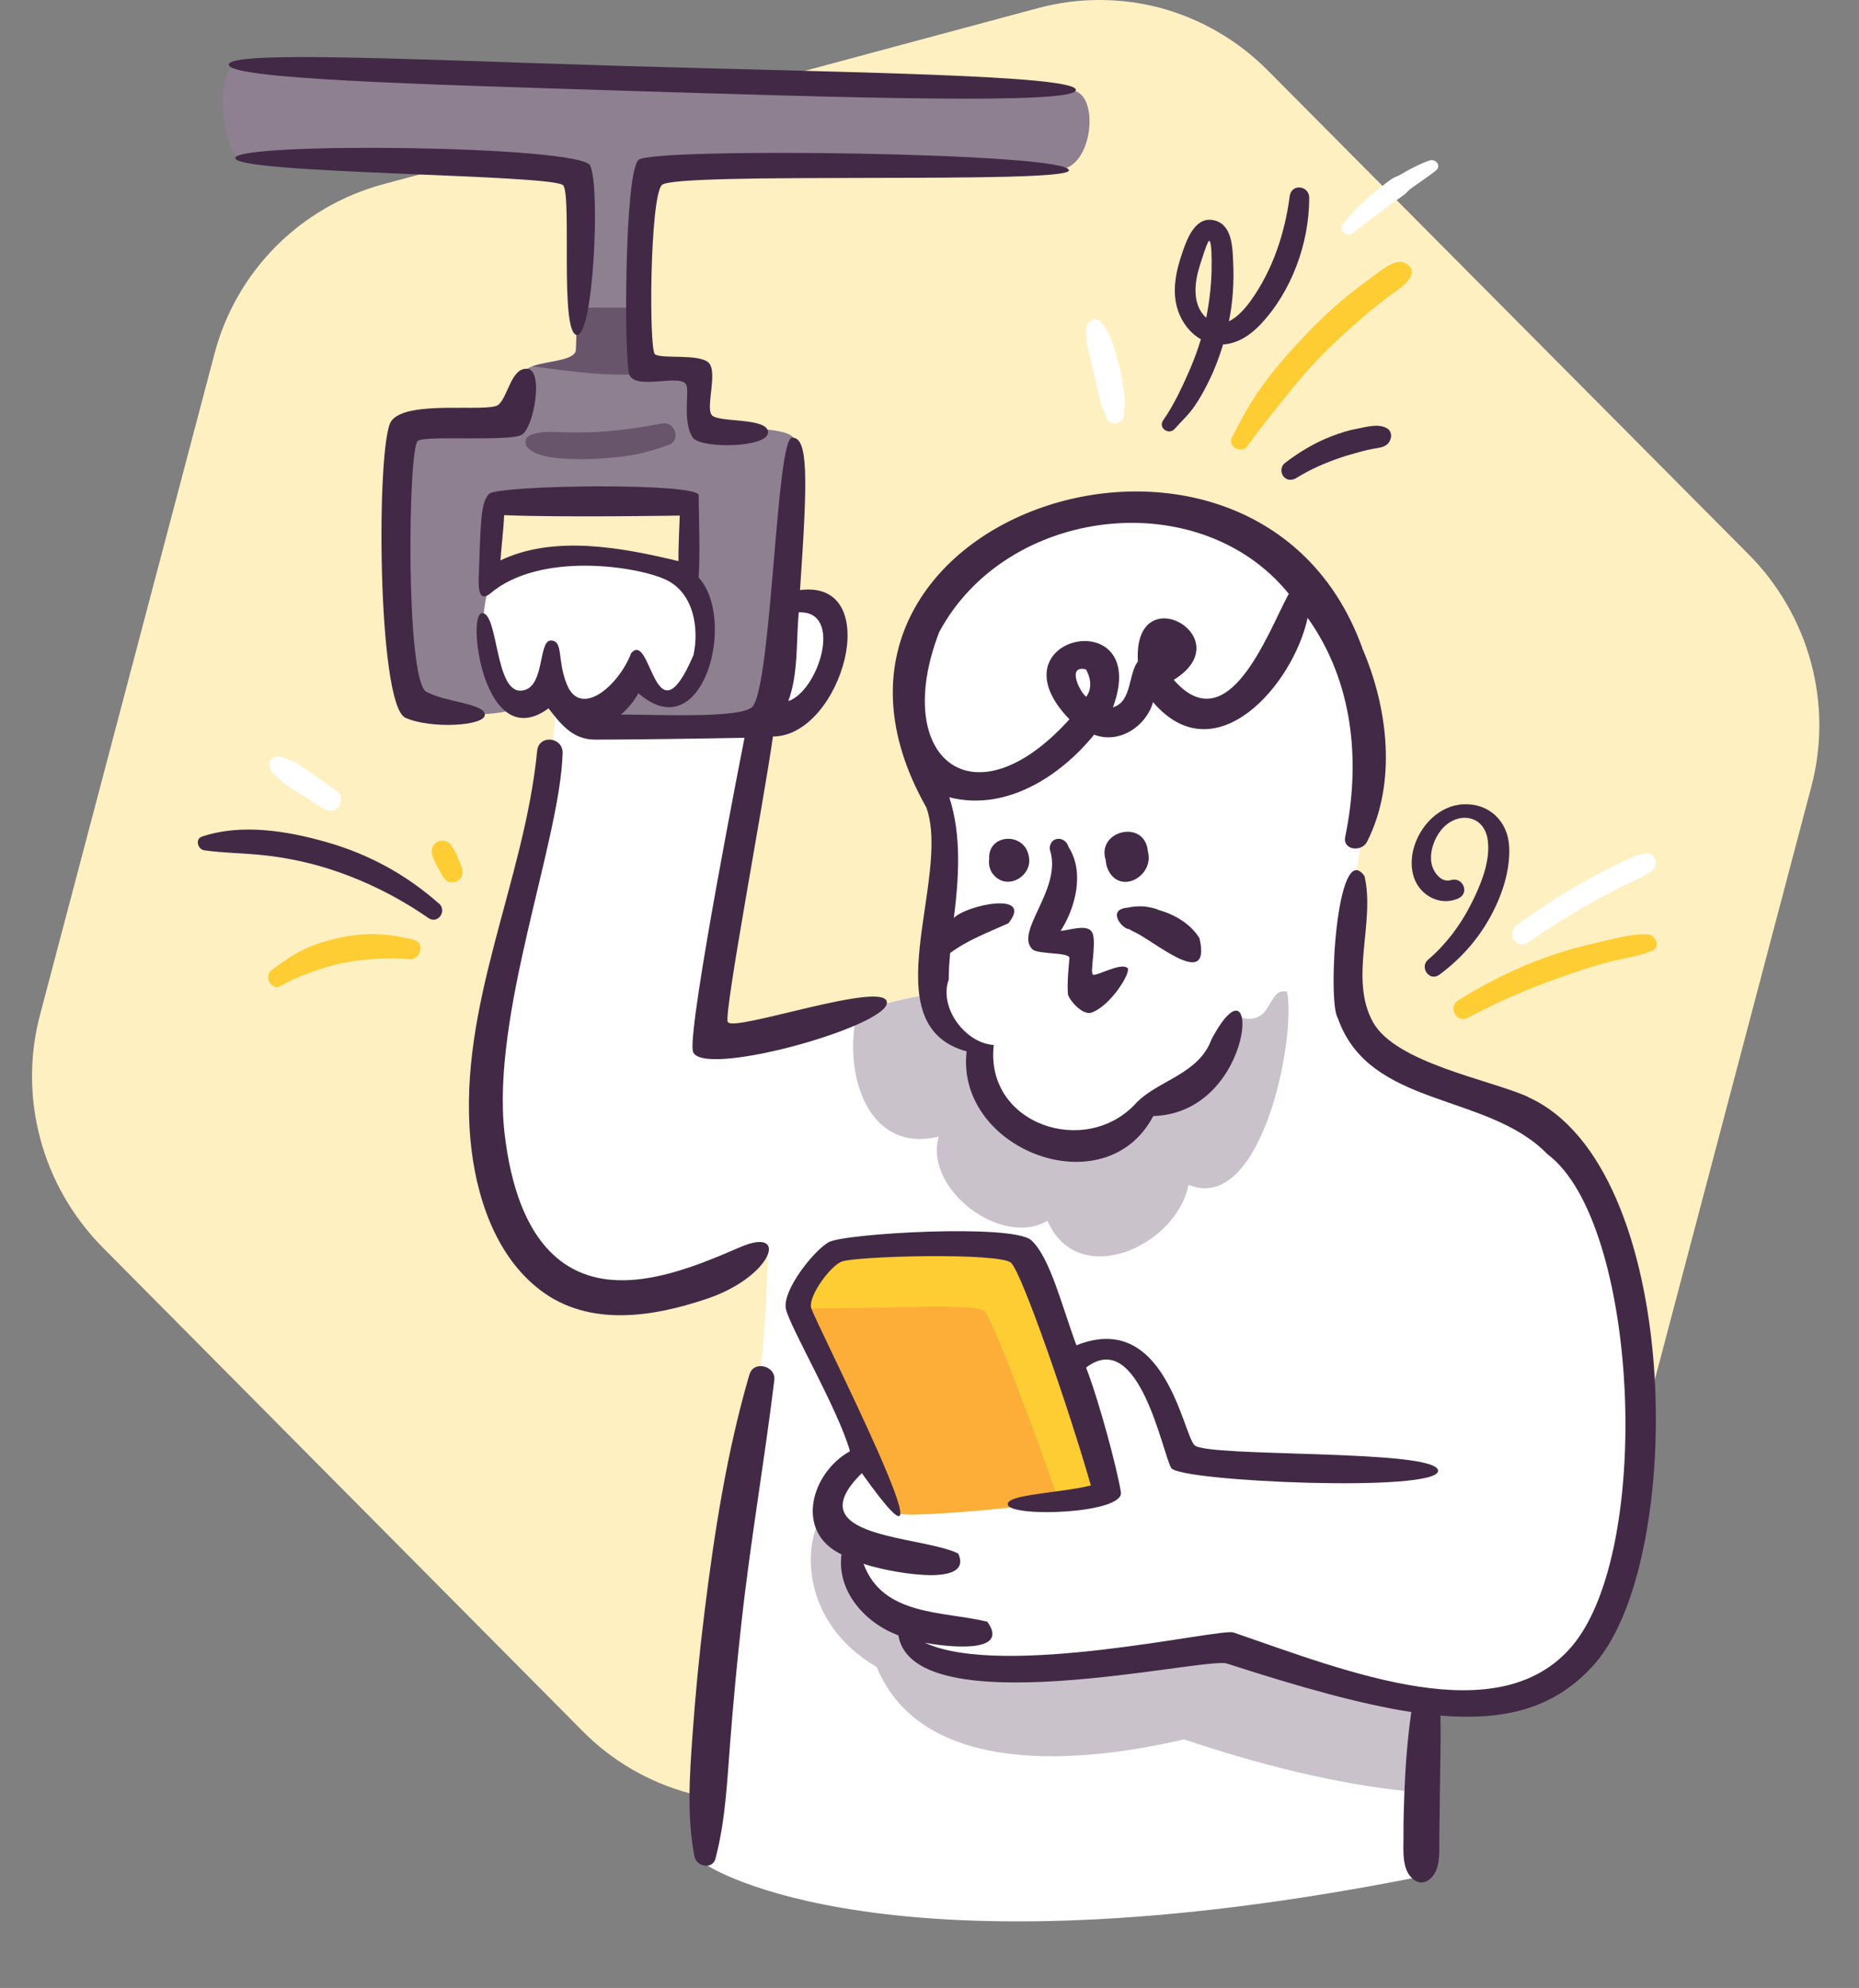 <svg width="159" height="170" viewBox="0 0 159 170" fill="none" xmlns="http://www.w3.org/2000/svg">
<rect x="0" y="0" width="159" height="170" fill="#808080" stroke="none"/>
<path d="M99.39 0.714C95.92 -0.228 92.27 -0.238 88.813 0.685L32.715 15.771C29.245 16.719 26.092 18.556 23.571 21.099C21.049 23.643 19.246 26.805 18.34 30.272L3.43 86.758C2.506 90.225 2.51 93.881 3.44 97.365C4.37 100.849 6.194 104.04 8.733 106.625L49.784 147.988C52.308 150.558 55.477 152.409 58.954 153.343C62.418 154.284 66.064 154.279 69.506 153.329L125.595 138.277C129.072 137.324 132.23 135.483 134.758 132.936C137.286 130.389 139.098 127.224 140.013 123.752L154.924 67.266C155.844 63.799 155.835 60.144 154.897 56.663C153.959 53.182 152.125 49.997 149.577 47.424L108.399 5.99C105.868 3.45 102.712 1.616 99.253 0.677L99.39 0.714Z" fill="#FFF0C2"/>
<g clip-path="url(#clip0_5020_71995)">
<path d="M121.609 160.448C123.234 160.119 121.981 145.66 121.981 145.66C121.981 145.66 127.99 146.646 131.974 144.365C135.958 142.084 139.271 137.35 140.369 127.114C141.467 116.879 138.409 103.943 134.424 98.46C130.44 92.978 119.867 92.23 117.017 89.092C114.167 85.954 115.855 75.417 115.855 75.417C115.855 75.417 118.305 62.764 116.164 57.199C114.022 51.635 108.195 42.02 94.218 43.315C80.241 44.61 76.075 56.442 77.6 61.186C79.125 65.93 81.766 69.378 80.912 76.649C80.059 83.919 78.435 86.501 81.711 88.599C84.988 90.697 88.273 91.792 87.538 87.851C86.803 83.91 81.412 84.038 73.379 86.501C65.347 88.964 61.245 89.894 60.809 88.845C60.374 87.796 65.347 61.989 65.347 61.989C65.347 61.989 68.724 61.943 70.067 59.59C71.41 57.236 72.708 54.317 71.047 52.364C69.386 50.412 61.254 50.394 58.304 49.035C55.355 47.675 50.2 47.001 46.406 47.621C42.612 48.241 41.187 49.336 41.26 53.414C41.332 57.491 42.911 60.566 44.999 60.438C47.087 60.31 47.087 58.522 47.087 58.522C47.087 58.522 47.331 60.994 49.174 61.733C51.016 62.472 50.499 56.679 50.499 56.679L47.767 53.532C47.767 53.532 47.64 62.217 46.905 66.97C46.17 71.722 41.142 85.762 41.26 93.279C41.378 100.796 43.411 109.544 52.051 110.721C60.691 111.898 65.665 106.899 65.665 106.899C65.665 106.899 65.601 114.543 64.748 118.977C63.895 123.411 60.519 159.536 60.519 159.536C60.519 159.536 75.603 169.634 121.645 160.448H121.609Z" fill="white"/>
<path d="M121.527 152.18C121.427 149.708 121.128 147.181 121.155 144.691C115.646 144.49 110.899 141.297 105.545 140.668C99.3 140.221 78.416 147.272 77.645 138.296C76.002 137.666 74.559 136.471 73.824 134.82C73.779 134.966 73.733 135.13 73.697 135.331C72.907 134.501 72.408 133.205 72.644 132.047H72.626C72.136 132.083 71.619 131.928 71.219 131.655C71.192 131.728 71.174 131.801 71.165 131.874C71.165 131.782 71.165 131.7 71.156 131.618C70.62 131.308 70.166 130.843 70.049 130.204C68.95 131.874 68.27 138.615 74.986 142.556C78.952 152.171 92.911 150.711 101.261 148.741C107.55 150.848 114.176 152.572 120.783 153.22C121.083 153.567 121.355 153.676 121.6 153.64C121.573 153.156 121.545 152.673 121.518 152.189L121.527 152.18Z" fill="#C9C2CB"/>
<path d="M89.58 104.374C92.176 110.386 100.625 106.582 101.651 101.318C107.859 103.9 110.872 88.921 110.083 84.815C108.286 84.332 108.993 88.118 105.654 86.868C104.918 88.711 102.994 91.612 101.352 92.67C100.571 93.208 99.355 93.454 99.11 94.485C98.838 94.193 98.302 94.166 98.093 94.668C94.635 101.464 84.144 98.143 83.871 89.878C81.439 88.847 80.504 88.255 80.132 86.421C79.896 86.22 79.696 85.691 79.506 85.025C77.7 85.308 75.639 85.81 73.37 86.512L73.316 86.53C72.045 91.776 74.205 98.691 80.295 97.195C78.998 101.719 85.705 106.719 89.589 104.392L89.58 104.374Z" fill="#C9C2CB"/>
<path d="M54.647 57.809C55.109 58.538 56.072 60.162 57.587 59.587C59.103 59.013 60.7 56.258 60.237 53.594C59.775 50.93 59.103 50.702 59.157 49.471C59.212 48.239 59.212 43.687 58.722 43.185C58.232 42.683 43.211 43.121 42.603 43.386C41.995 43.65 41.959 49.033 41.877 49.617C41.795 50.2 41.151 52.508 41.414 53.767C41.677 55.026 42.603 59.295 43.683 60.089C44.763 60.883 41.904 61.138 39.517 61.111C37.13 61.084 35.242 61.084 34.888 59.441C34.534 57.799 33.609 47.153 33.899 43.851C34.19 40.549 34.162 36.945 35.297 36.571C36.431 36.197 42.63 36.663 43.619 36.07C44.609 35.477 44.091 32.22 45.117 31.527C46.142 30.833 49.265 30.979 49.265 29.884C49.265 28.79 49.909 16.027 49.501 14.978C49.092 13.929 22.264 13.692 20.63 13.519C18.996 13.345 18.27 5.518 20.367 5.491C22.463 5.464 89.271 7.562 91.686 7.735C94.1 7.908 93.519 14.449 90.551 14.486C87.583 14.522 57.115 13.811 55.79 14.75C54.465 15.69 54.383 30.87 55.019 31.244C55.654 31.618 59.294 31.098 59.675 31.773C60.056 32.448 59.502 35.842 60.083 36.334C60.664 36.827 67.707 36.188 67.97 37.648C68.233 39.107 66.255 60.554 65.556 61.512C64.857 62.47 53.421 62.233 51.534 61.977C49.646 61.722 54.647 57.799 54.647 57.799V57.809Z" fill="#8E7F91"/>
<path d="M51.388 26.3C50.726 26.3 50.054 26.319 49.392 26.328C49.319 28.152 49.265 29.557 49.265 29.895C49.265 30.861 46.823 30.861 45.544 31.327C47.204 31.546 48.874 31.774 50.544 31.92C53.476 32.175 56.362 32.029 59.212 31.527C58.114 31.263 55.554 31.564 55.028 31.254C54.792 31.117 54.656 28.991 54.647 26.309C53.557 26.309 52.468 26.309 51.397 26.309L51.388 26.3Z" fill="#68556C"/>
<path d="M94.617 127.649C95.706 127.148 89.271 108.465 87.647 107.178C86.022 105.892 73.207 106.668 71.455 107.178C69.704 107.689 67.961 110.9 68.133 112.187C68.306 113.473 75.875 129.063 77.01 129.446C78.144 129.83 92.856 128.461 94.617 127.649Z" fill="#FECD34"/>
<path d="M84.225 112.124C83.49 111.413 75.848 111.933 68.124 111.878C68.124 111.969 68.143 112.133 68.17 112.361C68.796 114.487 75.903 129.074 77.001 129.448C77.818 129.722 85.596 129.101 90.587 128.426C88.981 123.682 84.897 112.79 84.216 112.133L84.225 112.124Z" fill="#FCAE39"/>
<path d="M48.312 58.52C48.312 58.52 48.33 58.556 48.312 58.52V58.52Z" fill="#422A47"/>
<path d="M63.305 106.65C59.139 108.457 53.403 110.856 49.002 108.502C44.999 106.358 43.647 101.122 43.157 96.935C41.977 86.846 47.903 71.957 48.121 64.413C48.157 62.999 46.079 62.798 45.943 64.213C44.836 75.461 39.19 85.924 40.234 97.437C40.661 102.144 42.303 107.335 46.188 110.309C50.363 113.511 55.854 112.626 60.483 111.057C66.101 109.159 67.553 104.817 63.305 106.65Z" fill="#422A47"/>
<path d="M116.517 55.417C107.396 30.111 65.075 44.087 79.233 69.055C81.393 75.131 74.432 87.656 82.673 89.909C81.711 98.338 94.535 103.246 98.638 95.438C107.487 95.191 107.904 80.814 103.62 88.878C102.531 91.871 99.028 92.391 97.186 94.315C92.884 99.059 84.216 96.149 84.997 89.362C82.519 89.198 80.277 86.123 81.148 83.752C81.139 82.967 81.203 82.265 81.266 81.498C82.773 80.376 84.561 79.719 86.249 78.953C88.482 76.153 82.6 77.402 81.584 78.506C82.011 75.058 82.256 71.473 81.194 68.18C85.986 69.411 90.642 66.437 93.582 62.825C95.733 63.655 98.039 62.104 98.62 60.042C103.92 66.264 110.6 58.592 111.843 52.835C115.755 58.327 116.39 65.105 115.056 71.564C114.829 72.722 116.463 72.878 116.917 71.993C119.503 66.93 118.705 60.471 116.508 55.417H116.517ZM92.902 59.586C92.321 59.13 91.223 56.84 92.884 57.242C93.292 57.962 93.428 58.884 92.902 59.586ZM110.182 50.856C108.394 54.222 105.036 63.454 100.389 58.136C106.262 54.523 96.895 49.223 97.322 56.566C96.478 57.67 96.832 59.997 95.189 60.489C98.547 51.412 84.525 54.341 91.468 61.511C83.218 70.652 76.175 64.813 80.332 54.049C86.104 43.275 102.604 41.341 110.246 50.801C110.228 50.819 110.21 50.828 110.191 50.856H110.182Z" fill="#422A47"/>
<path d="M62.234 87.377C61.944 86.41 65.356 68.393 66.109 62.983C72.018 62.965 75.784 49.518 68.424 50.458C69.105 40.624 69.114 37.422 67.752 37.422C66.391 37.422 66.028 58.066 64.403 60.383C63.641 61.469 56.325 61.104 53.104 61.104C53.712 60.602 54.22 59.964 54.601 59.279C60.128 64.114 63.051 52.958 59.756 49.391C59.901 47.475 59.756 43.443 59.756 42.348C59.756 41.253 42.557 41.463 41.822 42.239C41.087 43.014 41.114 44.775 40.942 49.5C40.906 50.549 41.069 51.434 41.904 50.777C46.169 47.119 54.529 48.433 56.952 49.573C59.375 50.713 59.802 53.815 59.312 56.023C55.962 63.813 55.727 53.797 53.975 55.868C52.94 58.595 49.673 61.46 48.484 58.531C47.631 56.424 48.212 54.773 47.104 54.773C45.997 54.773 46.651 59.06 44.49 59.06C42.33 59.06 42.612 52.428 41.241 52.428C39.871 52.428 41.377 64.634 46.914 60.575C47.867 61.788 48.91 63.248 50.871 63.248C55.4 63.248 63.677 63.093 63.677 63.093C63.677 63.093 58.885 87.34 59.248 89.84C59.611 92.339 75.775 87.842 75.857 85.762C75.939 83.682 62.561 88.353 62.261 87.386L62.234 87.377ZM68.315 52.364C72.181 52.2 70.012 59.088 67.425 59.954C68.297 57.592 68.088 54.864 68.315 52.364ZM58.032 47.986C53.258 46.836 47.413 45.714 42.802 47.922C42.893 46.599 43.066 45.349 43.12 44.054C48.139 44.264 58.141 44.09 58.141 44.09C58.141 44.09 58.005 46.964 58.032 47.986Z" fill="#422A47"/>
<path d="M87.992 73.237C87.665 71.112 84.416 71.257 84.606 73.529V73.492C84.525 73.903 84.67 74.432 84.942 74.779C84.879 74.669 84.815 74.569 84.751 74.459C84.87 74.688 85.024 74.879 85.224 75.052L85.196 75.025C86.431 76.065 88.337 74.779 87.992 73.237Z" fill="#422A47"/>
<path d="M85.106 74.249C85.106 74.249 85.142 74.295 85.16 74.313C85.142 74.295 85.124 74.267 85.106 74.249Z" fill="#422A47"/>
<path d="M98.175 72.765C97.884 70.01 93.755 71.041 94.572 73.559V73.422C94.563 73.896 94.717 74.38 94.998 74.754C94.935 74.654 94.871 74.553 94.808 74.453C95.906 76.56 98.783 74.836 98.166 72.765H98.175Z" fill="#422A47"/>
<path d="M94.717 74.245C94.69 74.135 94.653 74.026 94.617 73.925L94.717 74.245Z" fill="#422A47"/>
<path d="M91.423 84.955C91.395 84.9 91.359 84.863 91.332 84.808L91.423 84.955Z" fill="#422A47"/>
<path d="M96.414 82.765C95.815 82.291 93.737 83.531 93.474 83.34C93.21 83.148 93.782 80.704 93.455 79.828C93.129 78.952 91.613 79.518 90.714 79.609C91.994 77.62 92.775 74.582 91.404 72.448C91.114 71.426 89.752 71.508 89.78 72.612C90.932 75.996 86.739 79.636 88.3 81.178C88.763 81.634 91.504 81.406 91.468 81.935C91.431 82.464 91.25 83.933 91.341 85.018C91.368 85.383 92.53 86.879 93.365 86.588C94.998 86.022 96.823 83.075 96.423 82.756L96.414 82.765Z" fill="#422A47"/>
<path d="M98.311 82.121C98.284 82.029 98.211 81.91 98.311 82.121V82.121Z" fill="#422A47"/>
<path d="M102.604 80.252C101.851 79.012 100.471 78.2 99.101 77.817C98.928 77.698 97.948 77.47 97.485 77.506C97.521 77.506 97.403 77.506 97.376 77.506C96.913 77.534 96.496 77.543 96.096 77.798C96.233 77.734 96.36 77.68 96.496 77.616C94.608 77.725 95.951 79.459 96.596 79.459C96.668 79.541 97.222 79.787 96.868 79.632C98.465 80.234 103.657 84.896 102.595 80.252H102.604Z" fill="#422A47"/>
<path d="M130.667 93.786C127.372 92.317 119.367 90.894 117.434 87.409C115.365 83.678 117.634 78.935 116.708 74.921C114.321 71.573 113.522 85.749 114.421 87.054C117.107 94.79 127.209 93.385 132.355 98.703C140.133 104.496 141.458 132.466 134.47 140.749C128.207 148.174 115.328 142.984 105.499 139.599C104.374 139.207 85.795 143.595 79.097 140.475C80.595 140.776 86.53 141.561 84.443 138.678C80.713 137.766 75.494 138.222 73.86 133.724C75.458 134.317 83.39 135.978 81.956 132.849C78.807 131.289 67.997 131.581 73.715 125.979C83.063 139.134 69.567 112.788 69.368 111.812C69.168 110.836 70.892 108.409 71.927 107.908C72.962 107.406 85.523 107.087 86.476 107.99C87.429 108.884 91.495 120.697 93.301 127.028C90.751 127.676 85.959 127.786 86.204 128.68C86.503 129.784 96.16 129.446 95.87 127.603C95.579 125.76 94.082 120.032 92.893 116.948C97.449 113.454 99.436 124.374 100.181 125.542C100.925 126.7 123.052 127.658 122.998 125.77C122.943 123.881 103.185 124.657 102.159 123.58C101.143 122.495 99.609 112.013 92.067 115.042C90.841 111.748 89.798 107.479 88.2 106.056C86.603 104.633 72.181 105.472 70.865 106.229C69.549 106.996 66.89 110.38 67.217 111.931C67.553 113.482 71.673 120.488 72.699 124.1C69.377 125.934 67.925 131.006 71.973 132.922C71.555 136.096 74.006 138.797 76.837 139.846C78.117 147.609 103.103 141.661 104.927 142.254C111.144 144.261 116.336 145.73 120.71 146.405C120.375 148.731 120.202 151.048 120.111 153.402C120.066 154.633 120.03 155.865 120.039 157.105C120.039 158.3 119.866 160.034 120.992 160.791C121.382 161.055 121.827 161.028 122.199 160.763C123.279 160.006 123.088 158.282 123.106 157.114C123.125 155.929 123.134 154.734 123.152 153.548C123.188 151.267 123.234 148.986 123.206 146.706C128.933 147.189 133.154 145.985 136.403 142.272C144.253 133.314 143.963 99.716 130.667 93.804V93.786Z" fill="#422A47"/>
<path d="M45.117 31.538C43.728 31.401 43.465 33.9 42.63 34.612C41.795 35.324 34.743 34.128 33.454 36.026C32.166 37.923 32.247 60.273 34.67 61.377C36.812 62.353 41.514 62.089 41.468 61.113C41.423 60.137 38.056 60.055 36.458 59.151C34.689 58.148 34.888 38.544 35.723 37.714C36.241 37.194 43.628 37.805 44.645 37.166C45.661 36.528 46.515 31.684 45.117 31.538Z" fill="#422A47"/>
<path d="M91.422 14.562C91.422 13.029 55.863 12.591 54.619 13.668C53.376 14.744 53.367 31.247 53.848 32.104C54.556 33.354 58.105 31.958 58.676 32.87C59.003 33.4 58.331 36.045 59.248 37.413C59.911 38.399 65.692 38.298 65.692 36.975C65.692 35.653 61.408 36.182 60.873 35.489C60.337 34.795 61.417 31.821 60.609 31.018C59.802 30.216 56.544 30.727 56.017 30.289C55.491 29.851 55.581 17.006 56.598 15.83C57.614 14.653 91.422 15.784 91.422 14.571V14.562Z" fill="#422A47"/>
<path d="M20.122 13.502C19.877 14.879 47.44 14.888 48.175 15.855C48.91 16.822 47.867 28.417 49.319 28.645C50.771 28.873 51.352 15.855 50.472 14.149C49.591 12.444 20.367 12.124 20.122 13.502Z" fill="#422A47"/>
<path d="M64.104 117.517C62.152 124.195 61.09 131.109 60.237 138.006C59.811 141.454 59.475 144.912 59.23 148.378C58.985 151.836 58.731 155.348 59.402 158.778C59.566 159.617 60.936 159.9 61.19 158.951C62.053 155.695 62.189 152.347 62.452 148.999C62.724 145.532 63.042 142.075 63.432 138.626C64.195 131.73 65.392 124.897 66.228 118.009C66.373 116.805 64.467 116.313 64.113 117.517H64.104Z" fill="#422A47"/>
<path d="M19.568 5.528C19.586 6.76 35.832 7.207 52.949 7.745C71.963 8.338 92.031 8.977 92.021 7.69C92.012 6.404 72.045 6.194 53.213 5.638C35.878 5.118 19.55 4.288 19.568 5.528Z" fill="#422A47"/>
<path d="M56.671 36.208C54.801 36.564 52.859 36.846 50.953 36.947C50.036 36.992 49.12 36.992 48.203 36.965C47.277 36.938 46.188 36.837 45.326 37.23C44.845 37.449 44.845 38.051 45.208 38.361C45.979 39.027 47.232 39.145 48.203 39.218C49.21 39.291 50.218 39.273 51.225 39.218C52.205 39.164 53.185 39.072 54.148 38.899C55.218 38.717 56.199 38.388 57.224 38.032C58.259 37.667 57.724 36.016 56.671 36.217V36.208Z" fill="#68556C"/>
<path d="M119.649 22.403C118.85 22.467 118.006 23.233 117.362 23.689C116.654 24.2 115.946 24.729 115.274 25.276C113.913 26.38 112.651 27.593 111.444 28.871C110.228 30.148 109.066 31.489 108.022 32.912C106.97 34.344 106.162 35.849 105.363 37.428C104.973 38.203 106.198 38.832 106.688 38.148C107.65 36.798 108.721 35.484 109.756 34.18C110.809 32.848 111.907 31.553 113.096 30.339C114.267 29.144 115.51 28.031 116.781 26.946C117.416 26.398 118.07 25.887 118.732 25.377C119.422 24.857 120.266 24.41 120.665 23.625C121.01 22.941 120.266 22.348 119.658 22.394L119.649 22.403Z" fill="#FECD34"/>
<path d="M111.979 16.924C111.979 15.856 110.455 15.674 110.31 16.768C109.892 19.97 108.839 23.136 106.942 25.763C106.498 26.374 105.844 27.122 105.109 27.478C105.454 25.791 105.554 24.103 105.472 22.388C105.418 21.175 105.39 19.286 103.947 18.867C102.323 18.401 101.588 20.262 101.17 21.466C100.607 23.081 100.181 24.878 100.753 26.557C101.097 27.579 101.787 28.491 102.713 29.011C102.441 29.905 102.123 30.781 101.751 31.638C101.125 33.07 100.389 34.658 99.491 35.935C99.028 36.592 99.972 37.248 100.48 36.665C101.052 36.017 101.669 35.46 102.159 34.749C102.658 34.028 103.076 33.253 103.457 32.459C103.929 31.492 104.301 30.48 104.61 29.458C105.817 29.385 106.906 28.692 107.759 27.797C110.464 24.97 111.97 20.819 111.979 16.933V16.924ZM102.604 22.762C102.668 22.57 103.267 20.582 103.421 20.591C103.657 20.618 103.63 22.47 103.63 22.607C103.639 24.13 103.466 25.681 103.167 27.177C101.941 26.055 102.159 24.194 102.604 22.762Z" fill="#422A47"/>
<path d="M122.29 13.718C121.573 13.955 120.901 14.302 120.248 14.667C120.084 14.758 119.921 14.849 119.758 14.95C119.594 15.05 119.422 15.086 119.249 15.178C118.877 15.378 118.532 15.67 118.197 15.926C116.944 16.874 115.864 17.942 114.866 19.155C114.439 19.675 115.192 20.35 115.692 19.949C116.853 19.018 118.051 18.115 119.249 17.248C119.54 17.039 119.848 16.847 120.13 16.628C120.284 16.509 120.393 16.354 120.538 16.236C120.683 16.117 120.838 16.008 120.992 15.898C121.6 15.46 122.226 15.05 122.816 14.585C123.297 14.201 122.816 13.545 122.281 13.718H122.29Z" fill="white"/>
<path d="M118.641 36.635C117.933 36.206 116.962 36.489 116.191 36.635C115.401 36.781 114.63 37.018 113.876 37.31C112.433 37.866 111.117 38.66 109.892 39.599C109.547 39.864 109.502 40.402 109.774 40.74C110.074 41.114 110.537 41.095 110.909 40.858C112.061 40.138 113.35 39.581 114.63 39.143C115.229 38.933 115.846 38.778 116.454 38.605C116.799 38.505 117.153 38.432 117.507 38.368C117.915 38.295 118.36 38.267 118.678 37.966C119.032 37.629 119.141 36.945 118.641 36.635Z" fill="#422A47"/>
<path d="M96.106 33.316C96.006 32.669 95.888 32.021 95.743 31.383C95.579 30.689 95.38 30.032 95.162 29.357C94.944 28.655 94.617 27.98 94.073 27.469C93.628 27.049 93.029 27.515 92.938 27.98C92.875 28.272 92.92 28.619 92.92 28.892C92.92 29.275 93.011 29.613 93.102 29.978C93.256 30.616 93.392 31.255 93.537 31.893C93.682 32.532 93.846 33.171 93.982 33.809C94.064 34.165 94.136 34.539 94.263 34.877C94.327 35.032 94.445 35.178 94.508 35.333C94.563 35.46 94.59 35.615 94.635 35.752C94.871 36.5 96.115 36.263 96.124 35.506C96.124 35.141 96.206 34.785 96.206 34.42C96.206 34.046 96.151 33.672 96.097 33.307L96.106 33.316Z" fill="white"/>
<path d="M140.614 72.996C139.607 73.215 138.654 73.762 137.728 74.218C136.793 74.674 135.886 75.167 134.978 75.687C133.172 76.718 131.438 77.867 129.759 79.099C129.378 79.382 129.188 79.874 129.442 80.312C129.669 80.704 130.258 80.905 130.649 80.632C132.319 79.455 134.052 78.369 135.822 77.356C136.693 76.864 137.583 76.389 138.481 75.933C139.398 75.468 140.405 75.103 141.249 74.51C142.012 73.972 141.549 72.795 140.614 72.996Z" fill="white"/>
<path d="M125.176 68.775C123.116 68.866 121.455 70.59 120.919 72.515C120.593 73.692 120.674 75.069 121.5 76.036C122.299 76.967 123.588 77.341 124.722 76.83C125.73 76.383 125.121 74.951 124.096 75.261C123.225 75.525 122.544 74.504 122.426 73.783C122.272 72.825 122.653 71.749 123.243 71.001C123.805 70.289 124.74 69.787 125.666 69.97C126.628 70.162 127.145 70.964 127.254 71.895C127.481 73.756 126.583 75.836 125.748 77.45C124.867 79.174 123.624 80.808 122.154 82.057C121.373 82.723 122.272 83.973 123.107 83.353C124.858 82.057 126.283 80.488 127.363 78.591C128.407 76.748 129.187 74.531 129.079 72.387C128.961 70.198 127.345 68.684 125.176 68.775Z" fill="#422A47"/>
<path d="M140.95 79.911C139.607 79.811 138.082 80.285 136.775 80.568C135.332 80.887 133.934 81.27 132.537 81.754C129.787 82.712 127.2 83.998 124.731 85.54C123.806 86.115 124.577 87.547 125.548 87.027C128.026 85.713 130.622 84.582 133.272 83.642C134.57 83.177 135.895 82.73 137.229 82.356C138.563 81.982 140.033 81.836 141.304 81.307C142.048 80.997 141.613 79.957 140.95 79.902V79.911Z" fill="#FECD34"/>
<path d="M37.529 77.259C34.725 74.778 31.521 73.035 27.927 72.013C24.587 71.055 20.648 70.408 17.281 71.539C16.655 71.749 16.918 72.643 17.481 72.716C19.169 72.953 20.875 72.953 22.572 73.135C24.233 73.318 25.885 73.637 27.482 74.103C30.704 75.042 33.863 76.575 36.631 78.499C37.457 79.074 38.265 77.897 37.539 77.25L37.529 77.259Z" fill="#422A47"/>
<path d="M39.499 74.203C39.39 73.939 39.281 73.665 39.181 73.401C39.127 73.273 39.09 73.127 39.018 73.008C38.945 72.881 38.873 72.753 38.8 72.625C38.764 72.561 38.727 72.497 38.691 72.434L38.564 72.233C38.492 72.132 38.392 72.06 38.283 72.005C38.128 71.923 37.974 71.886 37.793 71.886C37.23 71.904 36.858 72.415 36.93 72.972C36.958 73.172 37.076 73.391 37.148 73.574L37.23 73.775C37.284 73.911 37.366 74.03 37.439 74.149C37.393 74.076 37.357 74.012 37.312 73.939C37.502 74.267 37.684 74.605 37.874 74.933C37.992 75.143 38.138 75.316 38.373 75.398C38.573 75.481 38.855 75.481 39.054 75.38C39.499 75.152 39.68 74.659 39.499 74.194V74.203Z" fill="#FECD34"/>
<path d="M35.424 80.376C33.282 79.81 31.167 79.701 28.998 80.202C27.973 80.44 26.902 80.741 25.949 81.206C24.95 81.698 24.088 82.31 23.208 82.985C22.527 83.514 23.235 84.754 24.015 84.308C24.805 83.851 25.676 83.468 26.539 83.167C27.464 82.839 28.39 82.529 29.352 82.346C31.195 81.99 33.164 81.863 35.043 82.027C35.959 82.109 36.377 80.631 35.424 80.385V80.376Z" fill="#FECD34"/>
<path d="M28.808 67.645C28.009 67.088 27.219 66.541 26.43 65.976C26.23 65.839 26.03 65.702 25.831 65.565C25.54 65.374 25.232 65.109 24.869 65.082C24.987 65.1 24.987 65.1 24.878 65.054L24.714 64.981C24.605 64.936 24.497 64.881 24.388 64.844C24.07 64.717 23.779 64.635 23.435 64.762C23.235 64.844 23.035 65.091 23.044 65.319C23.044 65.547 23.072 65.711 23.208 65.903C23.271 65.994 23.362 66.085 23.435 66.158C23.598 66.322 23.779 66.468 23.943 66.641C24.061 66.769 24.17 66.906 24.315 67.006C24.415 67.079 24.515 67.143 24.614 67.207C24.814 67.344 25.014 67.472 25.223 67.599C26.049 68.11 26.865 68.63 27.682 69.15C28.1 69.415 28.699 69.387 28.998 68.94C29.27 68.521 29.225 67.919 28.789 67.618L28.808 67.645Z" fill="white"/>
</g>
<defs>
<clipPath id="clip0_5020_71995">
<rect width="158.612" height="159.426" fill="white" transform="translate(0 4.88)"/>
</clipPath>
</defs>
</svg>
